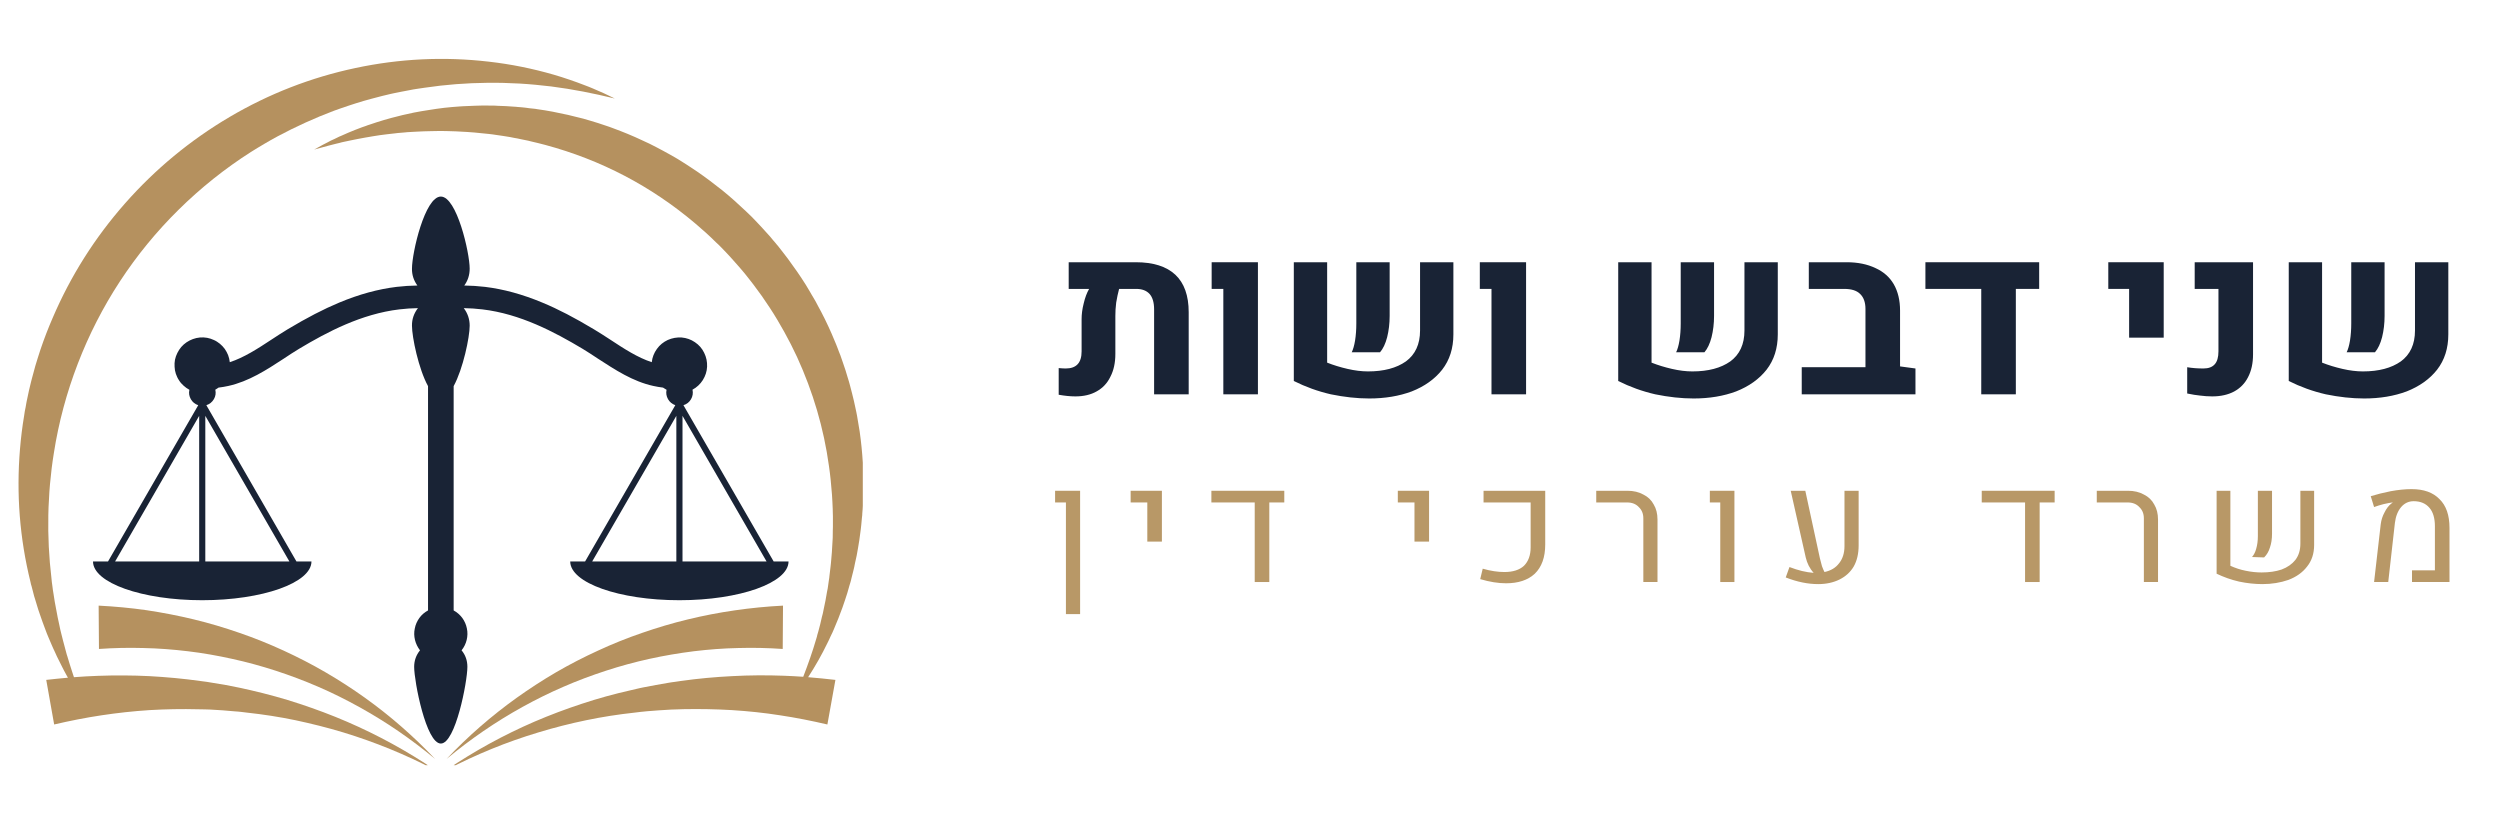 <svg xmlns="http://www.w3.org/2000/svg" xmlns:xlink="http://www.w3.org/1999/xlink" width="125" zoomAndPan="magnify" viewBox="0 0 93.75 31.5" height="42" preserveAspectRatio="xMidYMid meet" version="1.0"><defs><g/><clipPath id="43bb55e29f"><path d="M 39 5 L 92.895 5 L 92.895 19 L 39 19 Z M 39 5 " clip-rule="nonzero"/></clipPath><clipPath id="8975c210dc"><path d="M 0.355 4 L 53 4 L 53 10 L 0.355 10 Z M 0.355 4 " clip-rule="nonzero"/></clipPath><clipPath id="e142db7fa4"><path d="M 53 9 L 53.895 9 L 53.895 10 L 53 10 Z M 53 9 " clip-rule="nonzero"/></clipPath><clipPath id="935ddf9a6d"><rect x="0" width="54" y="0" height="14"/></clipPath><clipPath id="4815b51275"><path d="M 38 15 L 92.895 15 L 92.895 25 L 38 25 Z M 38 15 " clip-rule="nonzero"/></clipPath><clipPath id="550ac08ffc"><rect x="0" width="55" y="0" height="10"/></clipPath><clipPath id="e4d7c8163d"><path d="M 3 22 L 17 22 L 17 28.695 L 3 28.695 Z M 3 22 " clip-rule="nonzero"/></clipPath><clipPath id="542dcc8cc6"><path d="M 16 22 L 30 22 L 30 28.695 L 16 28.695 Z M 16 22 " clip-rule="nonzero"/></clipPath><clipPath id="5c7716f3c1"><path d="M 0.609 2.117 L 24 2.117 L 24 28.695 L 0.609 28.695 Z M 0.609 2.117 " clip-rule="nonzero"/></clipPath><clipPath id="7f973e093d"><path d="M 11 3 L 32.355 3 L 32.355 28.695 L 11 28.695 Z M 11 3 " clip-rule="nonzero"/></clipPath></defs><g clip-path="url(#43bb55e29f)"><g transform="matrix(1, 0, 0, 1, 39, 5)"><g clip-path="url(#935ddf9a6d)"><g clip-path="url(#8975c210dc)"><g fill="#192335" fill-opacity="1"><g transform="translate(0.654, 9.787)"><g><path d="M 2.938 -4.953 C 3.594 -4.953 4.086 -4.797 4.422 -4.484 C 4.754 -4.172 4.922 -3.703 4.922 -3.078 L 4.922 0 L 3.625 0 L 3.625 -3.188 C 3.625 -3.445 3.566 -3.641 3.453 -3.766 C 3.336 -3.891 3.172 -3.953 2.953 -3.953 L 2.312 -3.953 C 2.27 -3.797 2.234 -3.625 2.203 -3.438 C 2.18 -3.258 2.172 -3.094 2.172 -2.938 L 2.172 -1.516 C 2.172 -1.18 2.109 -0.895 1.984 -0.656 C 1.867 -0.414 1.695 -0.234 1.469 -0.109 C 1.25 0.016 0.984 0.078 0.672 0.078 C 0.473 0.078 0.266 0.055 0.047 0.016 L 0.047 -0.984 C 0.16 -0.973 0.25 -0.969 0.312 -0.969 C 0.707 -0.969 0.906 -1.18 0.906 -1.609 L 0.906 -2.812 C 0.906 -3 0.93 -3.195 0.984 -3.406 C 1.035 -3.625 1.102 -3.805 1.188 -3.953 L 0.422 -3.953 L 0.422 -4.953 Z M 2.938 -4.953 "/></g></g><g transform="translate(6.125, 9.787)"><g><path d="M 0.75 -3.953 L 0.312 -3.953 L 0.312 -4.953 L 2.047 -4.953 L 2.047 0 L 0.75 0 Z M 0.75 -3.953 "/></g></g><g transform="translate(8.846, 9.787)"><g><path d="M 1.922 -1.188 C 2.16 -1.094 2.414 -1.016 2.688 -0.953 C 2.957 -0.891 3.211 -0.859 3.453 -0.859 C 4.047 -0.859 4.52 -0.984 4.875 -1.234 C 5.227 -1.492 5.406 -1.879 5.406 -2.391 L 5.406 -4.953 L 6.656 -4.953 L 6.656 -2.25 C 6.656 -1.727 6.516 -1.285 6.234 -0.922 C 5.953 -0.566 5.57 -0.297 5.094 -0.109 C 4.625 0.066 4.094 0.156 3.5 0.156 C 3.039 0.156 2.562 0.102 2.062 0 C 1.57 -0.113 1.109 -0.281 0.672 -0.5 L 0.672 -4.953 L 1.922 -4.953 Z M 2.844 -1.578 C 2.895 -1.68 2.938 -1.828 2.969 -2.016 C 3 -2.211 3.016 -2.426 3.016 -2.656 L 3.016 -4.953 L 4.266 -4.953 L 4.266 -2.938 C 4.266 -2.656 4.234 -2.391 4.172 -2.141 C 4.109 -1.898 4.02 -1.711 3.906 -1.578 Z M 2.844 -1.578 "/></g></g><g transform="translate(16.181, 9.787)"><g><path d="M 0.75 -3.953 L 0.312 -3.953 L 0.312 -4.953 L 2.047 -4.953 L 2.047 0 L 0.75 0 Z M 0.75 -3.953 "/></g></g><g transform="translate(18.902, 9.787)"><g/></g><g transform="translate(21.011, 9.787)"><g><path d="M 1.922 -1.188 C 2.16 -1.094 2.414 -1.016 2.688 -0.953 C 2.957 -0.891 3.211 -0.859 3.453 -0.859 C 4.047 -0.859 4.52 -0.984 4.875 -1.234 C 5.227 -1.492 5.406 -1.879 5.406 -2.391 L 5.406 -4.953 L 6.656 -4.953 L 6.656 -2.25 C 6.656 -1.727 6.516 -1.285 6.234 -0.922 C 5.953 -0.566 5.57 -0.297 5.094 -0.109 C 4.625 0.066 4.094 0.156 3.5 0.156 C 3.039 0.156 2.562 0.102 2.062 0 C 1.57 -0.113 1.109 -0.281 0.672 -0.5 L 0.672 -4.953 L 1.922 -4.953 Z M 2.844 -1.578 C 2.895 -1.68 2.938 -1.828 2.969 -2.016 C 3 -2.211 3.016 -2.426 3.016 -2.656 L 3.016 -4.953 L 4.266 -4.953 L 4.266 -2.938 C 4.266 -2.656 4.234 -2.391 4.172 -2.141 C 4.109 -1.898 4.02 -1.711 3.906 -1.578 Z M 2.844 -1.578 "/></g></g><g transform="translate(28.346, 9.787)"><g><path d="M 4.484 -0.969 L 4.484 0 L 0.219 0 L 0.219 -1.016 L 2.609 -1.016 L 2.609 -3.203 C 2.609 -3.453 2.539 -3.641 2.406 -3.766 C 2.281 -3.891 2.082 -3.953 1.812 -3.953 L 0.484 -3.953 L 0.484 -4.953 L 1.906 -4.953 C 2.32 -4.953 2.68 -4.879 2.984 -4.734 C 3.285 -4.598 3.516 -4.395 3.672 -4.125 C 3.828 -3.852 3.906 -3.523 3.906 -3.141 L 3.906 -1.047 Z M 4.484 -0.969 "/></g></g><g transform="translate(32.953, 9.787)"><g><path d="M 4.516 -4.953 L 4.516 -3.953 L 3.641 -3.953 L 3.641 0 L 2.344 0 L 2.344 -3.953 L 0.25 -3.953 L 0.25 -4.953 Z M 4.516 -4.953 "/></g></g><g transform="translate(37.75, 9.787)"><g/></g><g transform="translate(39.858, 9.787)"><g><path d="M 0.984 -3.953 L 0.203 -3.953 L 0.203 -4.953 L 2.281 -4.953 L 2.281 -2.125 L 0.984 -2.125 Z M 0.984 -3.953 "/></g></g><g transform="translate(42.77, 9.787)"><g><path d="M 1.188 0.078 C 1.031 0.078 0.879 0.066 0.734 0.047 C 0.598 0.035 0.438 0.008 0.25 -0.031 L 0.25 -1.016 C 0.438 -0.984 0.641 -0.969 0.859 -0.969 C 1.047 -0.969 1.188 -1.02 1.281 -1.125 C 1.375 -1.227 1.422 -1.391 1.422 -1.609 L 1.422 -3.953 L 0.531 -3.953 L 0.531 -4.953 L 2.719 -4.953 L 2.719 -1.5 C 2.719 -1.164 2.656 -0.879 2.531 -0.641 C 2.414 -0.41 2.242 -0.234 2.016 -0.109 C 1.785 0.016 1.508 0.078 1.188 0.078 Z M 1.188 0.078 "/></g></g><g transform="translate(46.156, 9.787)"><g><path d="M 1.922 -1.188 C 2.16 -1.094 2.414 -1.016 2.688 -0.953 C 2.957 -0.891 3.211 -0.859 3.453 -0.859 C 4.047 -0.859 4.52 -0.984 4.875 -1.234 C 5.227 -1.492 5.406 -1.879 5.406 -2.391 L 5.406 -4.953 L 6.656 -4.953 L 6.656 -2.25 C 6.656 -1.727 6.516 -1.285 6.234 -0.922 C 5.953 -0.566 5.57 -0.297 5.094 -0.109 C 4.625 0.066 4.094 0.156 3.5 0.156 C 3.039 0.156 2.562 0.102 2.062 0 C 1.57 -0.113 1.109 -0.281 0.672 -0.5 L 0.672 -4.953 L 1.922 -4.953 Z M 2.844 -1.578 C 2.895 -1.68 2.938 -1.828 2.969 -2.016 C 3 -2.211 3.016 -2.426 3.016 -2.656 L 3.016 -4.953 L 4.266 -4.953 L 4.266 -2.938 C 4.266 -2.656 4.234 -2.391 4.172 -2.141 C 4.109 -1.898 4.02 -1.711 3.906 -1.578 Z M 2.844 -1.578 "/></g></g></g></g><g clip-path="url(#e142db7fa4)"><g fill="#192335" fill-opacity="1"><g transform="translate(53.492, 9.787)"><g/></g></g></g></g></g></g><g clip-path="url(#4815b51275)"><g transform="matrix(1, 0, 0, 1, 38, 15)"><g clip-path="url(#550ac08ffc)"><g fill="#b89867" fill-opacity="1"><g transform="translate(1.316, 6.826)"><g><path d="M 0.656 -2.984 L 0.25 -2.984 L 0.25 -3.422 L 1.188 -3.422 L 1.188 1.203 L 0.656 1.203 Z M 0.656 -2.984 "/></g></g></g><g fill="#b89867" fill-opacity="1"><g transform="translate(4.243, 6.826)"><g><path d="M 0.781 -2.984 L 0.156 -2.984 L 0.156 -3.422 L 1.328 -3.422 L 1.328 -1.516 L 0.781 -1.516 Z M 0.781 -2.984 "/></g></g></g><g fill="#b89867" fill-opacity="1"><g transform="translate(7.255, 6.826)"><g><path d="M 2.906 -3.422 L 2.906 -2.984 L 2.344 -2.984 L 2.344 0 L 1.797 0 L 1.797 -2.984 L 0.172 -2.984 L 0.172 -3.422 Z M 2.906 -3.422 "/></g></g></g><g fill="#b89867" fill-opacity="1"><g transform="translate(11.57, 6.826)"><g/></g></g><g fill="#b89867" fill-opacity="1"><g transform="translate(14.262, 6.826)"><g><path d="M 0.781 -2.984 L 0.156 -2.984 L 0.156 -3.422 L 1.328 -3.422 L 1.328 -1.516 L 0.781 -1.516 Z M 0.781 -2.984 "/></g></g></g><g fill="#b89867" fill-opacity="1"><g transform="translate(17.274, 6.826)"><g><path d="M 1.203 0.047 C 0.91 0.047 0.586 -0.004 0.234 -0.109 L 0.328 -0.5 C 0.629 -0.414 0.898 -0.375 1.141 -0.375 C 1.461 -0.375 1.707 -0.453 1.875 -0.609 C 2.039 -0.773 2.125 -1.004 2.125 -1.297 L 2.125 -2.984 L 0.359 -2.984 L 0.359 -3.422 L 2.672 -3.422 L 2.672 -1.406 C 2.672 -0.926 2.539 -0.562 2.281 -0.312 C 2.02 -0.07 1.66 0.047 1.203 0.047 Z M 1.203 0.047 "/></g></g></g><g fill="#b89867" fill-opacity="1"><g transform="translate(21.687, 6.826)"><g><path d="M 1.938 -2.391 C 1.938 -2.566 1.879 -2.707 1.766 -2.812 C 1.66 -2.926 1.516 -2.984 1.328 -2.984 L 0.172 -2.984 L 0.172 -3.422 L 1.344 -3.422 C 1.57 -3.422 1.77 -3.375 1.938 -3.281 C 2.113 -3.195 2.242 -3.07 2.328 -2.906 C 2.422 -2.75 2.469 -2.562 2.469 -2.344 L 2.469 0 L 1.938 0 Z M 1.938 -2.391 "/></g></g></g><g fill="#b89867" fill-opacity="1"><g transform="translate(25.822, 6.826)"><g><path d="M 0.688 -2.984 L 0.297 -2.984 L 0.297 -3.422 L 1.219 -3.422 L 1.219 0 L 0.688 0 Z M 0.688 -2.984 "/></g></g></g><g fill="#b89867" fill-opacity="1"><g transform="translate(28.793, 6.826)"><g><path d="M 2.906 -3.422 L 2.906 -1.375 C 2.906 -1.062 2.844 -0.797 2.719 -0.578 C 2.594 -0.367 2.414 -0.207 2.188 -0.094 C 1.957 0.02 1.691 0.078 1.391 0.078 C 1.004 0.078 0.598 -0.004 0.172 -0.172 L 0.312 -0.562 C 0.633 -0.438 0.938 -0.363 1.219 -0.344 C 1.07 -0.508 0.973 -0.703 0.922 -0.922 L 0.359 -3.422 L 0.906 -3.422 L 1.453 -0.891 C 1.484 -0.773 1.508 -0.676 1.531 -0.594 C 1.562 -0.508 1.594 -0.438 1.625 -0.375 C 1.863 -0.426 2.047 -0.535 2.172 -0.703 C 2.305 -0.867 2.375 -1.082 2.375 -1.344 L 2.375 -3.422 Z M 2.906 -3.422 "/></g></g></g><g fill="#b89867" fill-opacity="1"><g transform="translate(33.45, 6.826)"><g/></g></g><g fill="#b89867" fill-opacity="1"><g transform="translate(36.143, 6.826)"><g><path d="M 2.906 -3.422 L 2.906 -2.984 L 2.344 -2.984 L 2.344 0 L 1.797 0 L 1.797 -2.984 L 0.172 -2.984 L 0.172 -3.422 Z M 2.906 -3.422 "/></g></g></g><g fill="#b89867" fill-opacity="1"><g transform="translate(40.457, 6.826)"><g><path d="M 1.938 -2.391 C 1.938 -2.566 1.879 -2.707 1.766 -2.812 C 1.66 -2.926 1.516 -2.984 1.328 -2.984 L 0.172 -2.984 L 0.172 -3.422 L 1.344 -3.422 C 1.57 -3.422 1.77 -3.375 1.938 -3.281 C 2.113 -3.195 2.242 -3.07 2.328 -2.906 C 2.422 -2.75 2.469 -2.562 2.469 -2.344 L 2.469 0 L 1.938 0 Z M 1.938 -2.391 "/></g></g></g><g fill="#b89867" fill-opacity="1"><g transform="translate(44.592, 6.826)"><g><path d="M 1.047 -0.609 C 1.234 -0.523 1.426 -0.461 1.625 -0.422 C 1.832 -0.379 2.031 -0.359 2.219 -0.359 C 2.5 -0.359 2.75 -0.395 2.969 -0.469 C 3.188 -0.551 3.359 -0.672 3.484 -0.828 C 3.609 -0.992 3.672 -1.195 3.672 -1.438 L 3.672 -3.422 L 4.188 -3.422 L 4.188 -1.391 C 4.188 -1.066 4.098 -0.797 3.922 -0.578 C 3.754 -0.359 3.52 -0.191 3.219 -0.078 C 2.926 0.023 2.602 0.078 2.25 0.078 C 1.969 0.078 1.676 0.047 1.375 -0.016 C 1.07 -0.086 0.789 -0.188 0.531 -0.312 L 0.531 -3.422 L 1.047 -3.422 Z M 1.859 -0.938 C 1.93 -1.02 1.984 -1.125 2.016 -1.25 C 2.055 -1.383 2.078 -1.539 2.078 -1.719 L 2.078 -3.422 L 2.609 -3.422 L 2.609 -1.812 C 2.609 -1.613 2.582 -1.441 2.531 -1.297 C 2.488 -1.148 2.414 -1.023 2.312 -0.922 Z M 1.859 -0.938 "/></g></g></g><g fill="#b89867" fill-opacity="1"><g transform="translate(50.528, 6.826)"><g><path d="M 0.75 -2.172 C 0.77 -2.328 0.816 -2.473 0.891 -2.609 C 0.961 -2.754 1.047 -2.863 1.141 -2.938 C 1.148 -2.945 1.172 -2.961 1.203 -2.984 L 1.188 -2.984 C 1.102 -2.973 0.992 -2.953 0.859 -2.922 C 0.734 -2.891 0.613 -2.852 0.5 -2.812 L 0.375 -3.219 C 0.602 -3.289 0.852 -3.352 1.125 -3.406 C 1.406 -3.457 1.664 -3.484 1.906 -3.484 C 2.363 -3.484 2.711 -3.359 2.953 -3.109 C 3.203 -2.867 3.328 -2.508 3.328 -2.031 L 3.328 0 L 1.922 0 L 1.922 -0.438 L 2.781 -0.438 L 2.781 -2.094 C 2.781 -2.395 2.711 -2.625 2.578 -2.781 C 2.441 -2.945 2.242 -3.031 1.984 -3.031 C 1.797 -3.031 1.641 -2.957 1.516 -2.812 C 1.391 -2.664 1.312 -2.469 1.281 -2.219 L 1.031 0 L 0.5 0 Z M 0.75 -2.172 "/></g></g></g></g></g></g><path fill="#192335" d="M 29.012 21.055 L 25.629 15.195 C 25.754 15.156 25.848 15.082 25.914 14.969 C 25.977 14.859 25.996 14.738 25.969 14.613 C 26.129 14.527 26.258 14.406 26.355 14.254 C 26.453 14.098 26.508 13.93 26.516 13.75 C 26.523 13.566 26.488 13.395 26.406 13.23 C 26.328 13.066 26.211 12.934 26.059 12.832 C 25.91 12.73 25.742 12.672 25.562 12.656 C 25.379 12.645 25.207 12.676 25.039 12.75 C 24.875 12.828 24.738 12.938 24.633 13.086 C 24.527 13.234 24.461 13.398 24.441 13.582 C 23.91 13.41 23.391 13.07 22.887 12.738 C 22.688 12.609 22.48 12.473 22.277 12.352 C 21.547 11.914 20.934 11.594 20.34 11.348 C 19.59 11.035 18.887 10.844 18.191 10.758 C 17.93 10.727 17.672 10.711 17.41 10.707 C 17.547 10.52 17.613 10.309 17.613 10.074 C 17.613 9.477 17.129 7.371 16.531 7.371 C 15.934 7.371 15.449 9.477 15.449 10.074 C 15.445 10.309 15.516 10.52 15.652 10.707 C 15.391 10.711 15.129 10.727 14.871 10.758 C 14.172 10.844 13.469 11.035 12.719 11.348 C 12.129 11.594 11.512 11.914 10.781 12.352 C 10.578 12.473 10.375 12.609 10.176 12.738 C 9.672 13.07 9.148 13.41 8.617 13.582 C 8.609 13.492 8.586 13.406 8.555 13.32 C 8.523 13.238 8.48 13.16 8.43 13.086 C 8.375 13.012 8.316 12.949 8.246 12.891 C 8.176 12.836 8.102 12.785 8.02 12.75 C 7.938 12.711 7.852 12.684 7.766 12.668 C 7.676 12.652 7.586 12.648 7.496 12.656 C 7.406 12.664 7.32 12.684 7.234 12.715 C 7.152 12.746 7.07 12.785 6.996 12.836 C 6.922 12.887 6.855 12.945 6.797 13.012 C 6.738 13.082 6.691 13.156 6.652 13.234 C 6.609 13.316 6.582 13.402 6.562 13.488 C 6.547 13.578 6.539 13.664 6.547 13.754 C 6.551 13.844 6.566 13.934 6.594 14.016 C 6.625 14.102 6.66 14.184 6.711 14.258 C 6.758 14.336 6.816 14.402 6.883 14.461 C 6.949 14.523 7.023 14.574 7.102 14.617 C 7.074 14.742 7.094 14.859 7.156 14.969 C 7.219 15.078 7.312 15.156 7.434 15.195 L 4.051 21.055 L 3.488 21.055 C 3.488 21.855 5.324 22.508 7.582 22.508 C 9.844 22.508 11.68 21.855 11.68 21.055 L 11.117 21.055 L 7.738 15.195 C 7.859 15.156 7.953 15.082 8.02 14.969 C 8.086 14.859 8.102 14.738 8.074 14.613 C 8.117 14.59 8.156 14.562 8.195 14.535 C 8.32 14.52 8.441 14.5 8.562 14.473 C 9.328 14.305 9.996 13.871 10.641 13.449 C 10.84 13.316 11.031 13.191 11.219 13.078 C 12.277 12.445 13.551 11.773 14.973 11.602 C 15.203 11.574 15.438 11.559 15.672 11.555 C 15.523 11.75 15.445 11.969 15.449 12.215 C 15.449 12.641 15.695 13.832 16.051 14.48 L 16.051 22.891 C 15.922 22.961 15.812 23.055 15.727 23.172 C 15.641 23.293 15.582 23.422 15.555 23.566 C 15.523 23.711 15.527 23.855 15.562 24 C 15.598 24.141 15.66 24.27 15.75 24.387 C 15.605 24.566 15.531 24.773 15.531 25.008 C 15.531 25.559 15.98 27.883 16.531 27.883 C 17.082 27.883 17.527 25.559 17.527 25.008 C 17.527 24.773 17.457 24.566 17.309 24.387 C 17.402 24.27 17.465 24.141 17.5 24 C 17.535 23.855 17.539 23.711 17.508 23.566 C 17.48 23.422 17.422 23.293 17.336 23.172 C 17.246 23.055 17.141 22.961 17.012 22.891 L 17.012 14.48 C 17.367 13.828 17.613 12.641 17.613 12.215 C 17.613 11.969 17.539 11.75 17.391 11.555 C 17.625 11.559 17.855 11.574 18.09 11.602 C 19.508 11.77 20.785 12.445 21.844 13.078 C 22.031 13.191 22.223 13.316 22.422 13.449 C 23.066 13.867 23.73 14.305 24.5 14.473 C 24.621 14.5 24.742 14.52 24.863 14.535 C 24.906 14.562 24.949 14.59 24.996 14.617 C 24.969 14.738 24.988 14.855 25.051 14.969 C 25.113 15.078 25.207 15.152 25.324 15.195 L 21.941 21.055 L 21.383 21.055 C 21.383 21.855 23.215 22.508 25.477 22.508 C 27.738 22.508 29.57 21.855 29.57 21.055 Z M 7.469 21.055 L 4.316 21.055 L 7.469 15.594 Z M 7.699 21.055 L 7.699 15.594 L 10.852 21.055 Z M 25.363 21.055 L 22.207 21.055 L 25.363 15.594 Z M 25.594 21.055 L 25.594 15.594 L 28.746 21.055 Z M 25.594 21.055 " fill-opacity="1" fill-rule="nonzero"/><g clip-path="url(#e4d7c8163d)"><path fill="#b5915f" d="M 13.688 26.168 C 13.211 25.828 12.719 25.508 12.207 25.211 C 11.699 24.914 11.172 24.645 10.637 24.398 C 10.094 24.148 9.543 23.926 8.984 23.734 C 8.422 23.539 7.848 23.367 7.266 23.227 C 6.684 23.086 6.094 22.973 5.5 22.883 C 4.902 22.797 4.301 22.742 3.699 22.711 L 3.711 24.336 C 4.262 24.297 4.82 24.285 5.375 24.301 C 5.934 24.312 6.488 24.355 7.047 24.422 C 7.602 24.488 8.156 24.586 8.703 24.707 C 9.258 24.828 9.801 24.977 10.34 25.152 C 10.879 25.328 11.41 25.527 11.934 25.754 C 12.457 25.98 12.969 26.234 13.469 26.512 C 14.48 27.07 15.43 27.723 16.316 28.461 C 15.512 27.613 14.637 26.848 13.688 26.168 Z M 13.688 26.168 " fill-opacity="1" fill-rule="nonzero"/></g><g clip-path="url(#542dcc8cc6)"><path fill="#b5915f" d="M 22.723 25.152 C 23.258 24.977 23.805 24.828 24.355 24.707 C 24.906 24.586 25.461 24.492 26.016 24.422 C 26.57 24.355 27.129 24.312 27.684 24.301 C 28.242 24.285 28.797 24.297 29.352 24.336 L 29.363 22.711 C 28.758 22.742 28.156 22.801 27.562 22.887 C 26.965 22.973 26.379 23.086 25.797 23.227 C 25.215 23.367 24.641 23.539 24.078 23.734 C 23.516 23.926 22.965 24.148 22.426 24.398 C 21.887 24.645 21.363 24.914 20.852 25.211 C 20.344 25.508 19.852 25.828 19.375 26.168 C 18.426 26.848 17.547 27.613 16.746 28.461 C 17.633 27.723 18.582 27.07 19.59 26.512 C 20.094 26.234 20.605 25.98 21.129 25.754 C 21.648 25.527 22.184 25.328 22.723 25.152 Z M 22.723 25.152 " fill-opacity="1" fill-rule="nonzero"/></g><g clip-path="url(#5c7716f3c1)"><path fill="#b5915f" d="M 11.242 26.395 C 10.641 26.195 10.023 26.027 9.402 25.883 L 9.172 25.832 C 9.133 25.824 9.094 25.812 9.055 25.805 L 8.938 25.781 L 8.465 25.688 L 7.992 25.609 L 7.758 25.57 L 7.52 25.539 C 6.887 25.449 6.246 25.391 5.602 25.355 C 4.961 25.324 4.316 25.32 3.672 25.344 C 3.371 25.355 3.07 25.371 2.773 25.395 C 2.75 25.328 2.727 25.262 2.707 25.195 C 2.641 25.004 2.586 24.809 2.527 24.617 L 2.504 24.547 C 2.496 24.52 2.492 24.496 2.484 24.473 L 2.445 24.328 L 2.406 24.18 C 2.391 24.133 2.379 24.086 2.367 24.035 L 2.293 23.742 C 2.285 23.695 2.27 23.645 2.258 23.598 L 2.227 23.449 L 2.164 23.156 L 2.109 22.863 C 2.066 22.668 2.039 22.473 2.008 22.277 C 2.004 22.25 2 22.227 1.996 22.203 L 1.984 22.129 L 1.965 21.98 L 1.945 21.836 C 1.941 21.785 1.934 21.738 1.93 21.688 C 1.836 20.902 1.797 20.113 1.812 19.324 L 1.82 19.031 C 1.828 18.934 1.828 18.836 1.836 18.738 L 1.852 18.441 L 1.875 18.152 C 1.91 17.762 1.957 17.371 2.02 16.988 C 2.199 15.84 2.5 14.723 2.918 13.637 C 3.336 12.551 3.863 11.52 4.5 10.547 C 5.137 9.574 5.871 8.68 6.699 7.863 C 7.527 7.047 8.43 6.324 9.41 5.699 C 9.492 5.648 9.574 5.598 9.656 5.547 C 9.699 5.523 9.738 5.496 9.781 5.473 L 9.906 5.398 C 10.07 5.297 10.242 5.207 10.41 5.113 C 10.754 4.93 11.098 4.758 11.453 4.598 C 11.805 4.438 12.164 4.289 12.527 4.152 L 12.801 4.055 L 13.078 3.961 C 13.172 3.93 13.262 3.902 13.355 3.871 C 13.449 3.84 13.543 3.812 13.637 3.785 L 13.918 3.707 L 14.199 3.633 C 14.293 3.605 14.391 3.586 14.484 3.562 L 14.629 3.527 C 14.676 3.516 14.723 3.508 14.77 3.496 L 15.059 3.438 L 15.348 3.383 C 15.395 3.375 15.441 3.363 15.492 3.355 L 15.637 3.332 C 15.734 3.316 15.832 3.301 15.93 3.289 C 16.711 3.172 17.496 3.113 18.285 3.105 C 18.484 3.102 18.684 3.105 18.883 3.109 L 19.18 3.121 C 19.281 3.125 19.379 3.129 19.48 3.133 C 19.879 3.156 20.273 3.195 20.672 3.242 C 21.469 3.344 22.262 3.5 23.055 3.695 C 22.965 3.648 22.871 3.605 22.781 3.562 C 22.734 3.539 22.688 3.52 22.641 3.496 L 22.5 3.434 C 22.41 3.391 22.312 3.352 22.219 3.312 L 22.078 3.254 L 21.934 3.199 C 21.84 3.16 21.742 3.125 21.645 3.09 L 21.5 3.039 C 21.453 3.02 21.402 3.004 21.355 2.988 C 21.258 2.953 21.16 2.922 21.062 2.891 L 20.766 2.801 C 19.969 2.57 19.156 2.406 18.328 2.312 C 16.648 2.117 14.98 2.199 13.328 2.551 C 11.656 2.906 10.082 3.52 8.609 4.387 C 7.133 5.258 5.824 6.34 4.691 7.625 C 3.555 8.914 2.648 10.348 1.973 11.926 C 1.805 12.312 1.652 12.711 1.516 13.113 L 1.418 13.418 L 1.324 13.723 C 1.293 13.824 1.27 13.926 1.242 14.027 L 1.199 14.184 C 1.184 14.234 1.172 14.285 1.16 14.336 C 1.137 14.438 1.109 14.543 1.086 14.645 L 1.02 14.957 L 1.004 15.031 L 0.988 15.113 L 0.961 15.27 L 0.93 15.422 C 0.922 15.477 0.914 15.527 0.906 15.582 C 0.836 15.996 0.785 16.418 0.75 16.836 C 0.609 18.523 0.738 20.188 1.145 21.832 C 1.152 21.883 1.168 21.934 1.184 21.984 L 1.223 22.133 L 1.262 22.285 L 1.281 22.359 C 1.289 22.383 1.297 22.41 1.305 22.434 L 1.395 22.73 L 1.418 22.805 L 1.43 22.844 L 1.441 22.879 L 1.492 23.027 L 1.594 23.32 L 1.703 23.613 L 1.758 23.758 C 1.777 23.805 1.797 23.852 1.816 23.898 L 1.938 24.184 C 1.957 24.234 1.98 24.277 2 24.324 L 2.066 24.465 L 2.129 24.605 C 2.141 24.629 2.152 24.652 2.164 24.676 L 2.336 25.02 C 2.359 25.066 2.383 25.113 2.406 25.156 L 2.48 25.293 L 2.547 25.414 C 2.277 25.438 2.004 25.465 1.734 25.496 L 2.031 27.168 C 2.617 27.031 3.207 26.914 3.805 26.824 C 4.402 26.734 5.004 26.668 5.609 26.629 C 6.215 26.594 6.824 26.582 7.434 26.598 L 7.66 26.602 L 7.773 26.605 L 7.891 26.609 L 8.348 26.637 L 8.805 26.676 L 8.918 26.684 C 8.957 26.688 8.992 26.691 9.031 26.695 L 9.258 26.723 C 9.867 26.789 10.477 26.883 11.078 27.008 C 11.68 27.137 12.277 27.285 12.871 27.465 C 14.062 27.828 15.211 28.297 16.316 28.875 C 15.273 28.168 14.172 27.566 13.016 27.066 C 12.438 26.816 11.844 26.594 11.242 26.395 Z M 11.242 26.395 " fill-opacity="1" fill-rule="nonzero"/></g><g clip-path="url(#7f973e093d)"><path fill="#b5915f" d="M 32.375 17.938 L 32.375 17.793 C 32.371 17.742 32.371 17.695 32.367 17.645 L 32.355 17.352 C 32.332 16.961 32.293 16.574 32.238 16.184 C 32.207 15.988 32.176 15.797 32.141 15.602 L 32.113 15.457 C 32.105 15.41 32.094 15.363 32.082 15.312 C 32.062 15.219 32.043 15.121 32.02 15.027 L 31.949 14.738 C 31.926 14.645 31.898 14.547 31.875 14.453 C 31.863 14.406 31.852 14.359 31.836 14.312 L 31.793 14.172 C 31.766 14.074 31.738 13.98 31.707 13.887 C 31.676 13.793 31.645 13.699 31.613 13.609 L 31.516 13.328 C 31.5 13.281 31.48 13.238 31.461 13.191 L 31.41 13.055 C 31.391 13.008 31.375 12.961 31.355 12.914 L 31.297 12.777 C 31.262 12.688 31.223 12.598 31.184 12.508 C 31.141 12.418 31.102 12.324 31.062 12.238 L 30.934 11.969 C 30.891 11.883 30.844 11.793 30.801 11.707 C 30.754 11.617 30.707 11.531 30.66 11.445 L 30.59 11.312 C 30.566 11.27 30.543 11.227 30.516 11.184 L 30.441 11.059 C 30.418 11.016 30.395 10.973 30.367 10.93 L 30.215 10.676 C 30.004 10.34 29.777 10.016 29.543 9.699 L 29.363 9.465 L 29.18 9.23 L 29.133 9.176 L 29.086 9.117 L 28.988 9.004 L 28.895 8.891 L 28.793 8.777 C 28.664 8.629 28.527 8.488 28.395 8.344 L 28.188 8.129 C 28.152 8.094 28.117 8.062 28.082 8.027 L 27.973 7.922 C 27.688 7.652 27.395 7.387 27.086 7.137 C 26.777 6.891 26.461 6.652 26.137 6.43 L 25.891 6.266 L 25.641 6.105 L 25.391 5.949 L 25.133 5.801 C 24.961 5.703 24.789 5.613 24.613 5.52 L 24.352 5.387 C 24.305 5.363 24.262 5.344 24.215 5.324 L 24.082 5.262 C 23.727 5.094 23.363 4.945 22.992 4.809 C 22.902 4.773 22.809 4.742 22.715 4.711 C 22.668 4.695 22.621 4.676 22.574 4.664 L 22.434 4.617 C 22.34 4.59 22.246 4.559 22.152 4.531 C 22.059 4.504 21.965 4.477 21.871 4.449 C 21.492 4.348 21.109 4.262 20.723 4.188 L 20.434 4.137 L 20.145 4.094 L 20.074 4.082 L 20 4.074 L 19.855 4.059 L 19.711 4.039 C 19.66 4.035 19.613 4.031 19.562 4.023 L 19.418 4.012 C 19.371 4.008 19.32 4 19.273 4 L 18.98 3.98 C 18.883 3.973 18.785 3.973 18.691 3.969 C 18.641 3.965 18.594 3.961 18.543 3.961 L 18.398 3.961 L 18.254 3.957 L 18.105 3.957 L 17.816 3.965 L 17.527 3.977 C 17.43 3.977 17.332 3.988 17.234 3.992 C 17.043 4.004 16.852 4.023 16.66 4.043 C 16.465 4.07 16.273 4.09 16.086 4.125 C 15.895 4.152 15.703 4.188 15.516 4.223 L 15.094 4.316 L 14.953 4.352 C 14.582 4.441 14.215 4.551 13.852 4.676 C 13.809 4.691 13.762 4.703 13.719 4.723 L 13.582 4.77 C 13.492 4.805 13.402 4.836 13.316 4.871 C 13.23 4.91 13.141 4.941 13.051 4.98 L 12.793 5.094 C 12.77 5.102 12.75 5.113 12.727 5.121 L 12.664 5.152 L 12.535 5.215 L 12.406 5.273 L 12.281 5.34 L 12.152 5.406 L 12.09 5.438 L 12.027 5.473 C 11.945 5.516 11.863 5.562 11.781 5.609 C 11.965 5.559 12.145 5.508 12.324 5.461 L 12.598 5.391 L 12.734 5.359 L 12.801 5.34 C 12.824 5.336 12.848 5.332 12.871 5.324 L 13.145 5.266 L 13.418 5.211 C 13.508 5.191 13.598 5.176 13.691 5.16 L 13.828 5.137 C 13.871 5.129 13.918 5.121 13.965 5.113 C 14.055 5.098 14.145 5.082 14.238 5.07 L 14.512 5.035 C 14.602 5.023 14.695 5.016 14.785 5.004 C 14.832 5 14.879 4.992 14.922 4.988 L 15.195 4.965 L 15.266 4.957 L 15.336 4.953 L 15.609 4.938 C 15.793 4.93 15.973 4.918 16.156 4.918 C 16.34 4.91 16.52 4.914 16.703 4.914 L 16.977 4.922 C 17.066 4.922 17.156 4.93 17.246 4.934 C 17.336 4.938 17.43 4.941 17.52 4.949 L 17.789 4.969 C 17.969 4.988 18.148 5.004 18.328 5.023 L 18.465 5.039 C 18.508 5.047 18.555 5.055 18.598 5.059 L 18.73 5.078 C 18.777 5.086 18.82 5.09 18.867 5.098 L 19.133 5.141 C 19.176 5.148 19.219 5.16 19.266 5.168 L 19.398 5.191 C 19.441 5.199 19.484 5.207 19.527 5.219 L 19.793 5.273 L 19.859 5.289 L 19.922 5.305 L 20.184 5.367 L 20.445 5.434 C 22.535 5.996 24.41 6.977 26.062 8.371 C 26.336 8.602 26.598 8.836 26.848 9.086 L 26.945 9.176 C 26.977 9.207 27.008 9.238 27.039 9.27 L 27.223 9.461 C 27.344 9.59 27.465 9.719 27.578 9.852 L 27.668 9.953 L 27.754 10.051 L 27.926 10.254 L 28.09 10.461 L 28.254 10.672 C 28.469 10.953 28.672 11.242 28.863 11.535 C 29.059 11.832 29.238 12.137 29.41 12.445 C 29.582 12.754 29.742 13.07 29.891 13.391 C 30.488 14.695 30.891 16.055 31.086 17.477 C 31.137 17.828 31.172 18.188 31.199 18.547 L 31.215 18.816 C 31.219 18.906 31.223 18.992 31.227 19.086 L 31.23 19.219 C 31.23 19.266 31.234 19.309 31.234 19.355 L 31.234 19.762 C 31.234 19.805 31.234 19.852 31.23 19.898 L 31.227 20.168 L 31.223 20.234 C 31.223 20.258 31.223 20.281 31.219 20.305 L 31.211 20.438 L 31.195 20.711 L 31.172 20.98 L 31.16 21.117 C 31.156 21.164 31.152 21.207 31.145 21.254 L 31.113 21.523 L 31.105 21.59 C 31.105 21.613 31.102 21.637 31.098 21.66 L 31.078 21.793 L 31.039 22.066 C 31.031 22.109 31.02 22.156 31.012 22.199 L 30.988 22.336 L 30.953 22.535 L 30.938 22.605 L 30.883 22.871 C 30.875 22.918 30.863 22.961 30.855 23.008 L 30.82 23.141 L 30.758 23.41 C 30.734 23.5 30.711 23.586 30.688 23.676 L 30.648 23.812 L 30.633 23.879 L 30.613 23.945 C 30.473 24.426 30.305 24.906 30.121 25.379 C 29.879 25.363 29.637 25.348 29.391 25.34 C 28.746 25.316 28.102 25.32 27.457 25.355 C 26.816 25.387 26.176 25.445 25.543 25.535 L 25.305 25.57 L 25.184 25.586 L 25.066 25.605 L 24.594 25.688 L 24.125 25.777 L 24.008 25.801 C 23.969 25.809 23.93 25.82 23.891 25.828 L 23.656 25.883 C 23.035 26.023 22.422 26.191 21.82 26.391 C 21.215 26.59 20.625 26.812 20.043 27.062 C 18.887 27.562 17.789 28.164 16.746 28.871 C 17.848 28.293 18.996 27.824 20.191 27.465 C 20.781 27.285 21.379 27.133 21.984 27.008 C 22.586 26.883 23.191 26.789 23.801 26.723 L 24.031 26.695 C 24.066 26.691 24.105 26.688 24.145 26.684 L 24.258 26.672 L 24.715 26.637 L 25.172 26.609 L 25.398 26.602 L 25.629 26.594 C 26.238 26.582 26.844 26.594 27.449 26.629 C 28.059 26.668 28.66 26.73 29.254 26.824 C 29.852 26.914 30.441 27.031 31.027 27.168 L 31.328 25.496 C 30.988 25.457 30.645 25.422 30.305 25.395 C 30.574 24.98 30.816 24.555 31.031 24.109 L 31.062 24.047 L 31.094 23.98 L 31.152 23.852 L 31.215 23.723 C 31.234 23.68 31.254 23.633 31.273 23.59 L 31.438 23.191 C 31.457 23.148 31.473 23.102 31.488 23.059 L 31.59 22.789 L 31.613 22.723 L 31.637 22.652 L 31.684 22.516 C 31.711 22.426 31.742 22.332 31.773 22.242 L 31.852 21.965 L 31.895 21.824 C 31.902 21.801 31.906 21.777 31.914 21.754 L 31.93 21.684 L 32 21.406 C 32.027 21.312 32.043 21.215 32.062 21.121 L 32.125 20.836 L 32.176 20.551 L 32.199 20.41 C 32.203 20.383 32.207 20.359 32.211 20.336 L 32.223 20.266 L 32.262 19.977 C 32.27 19.93 32.277 19.879 32.281 19.832 L 32.297 19.688 L 32.324 19.398 C 32.332 19.348 32.336 19.301 32.336 19.25 L 32.348 19.105 C 32.352 19.008 32.359 18.91 32.363 18.816 L 32.375 18.523 L 32.375 18.379 L 32.379 18.23 L 32.379 18.086 C 32.379 18.035 32.379 17.988 32.375 17.938 Z M 32.375 17.938 " fill-opacity="1" fill-rule="nonzero"/></g></svg>
